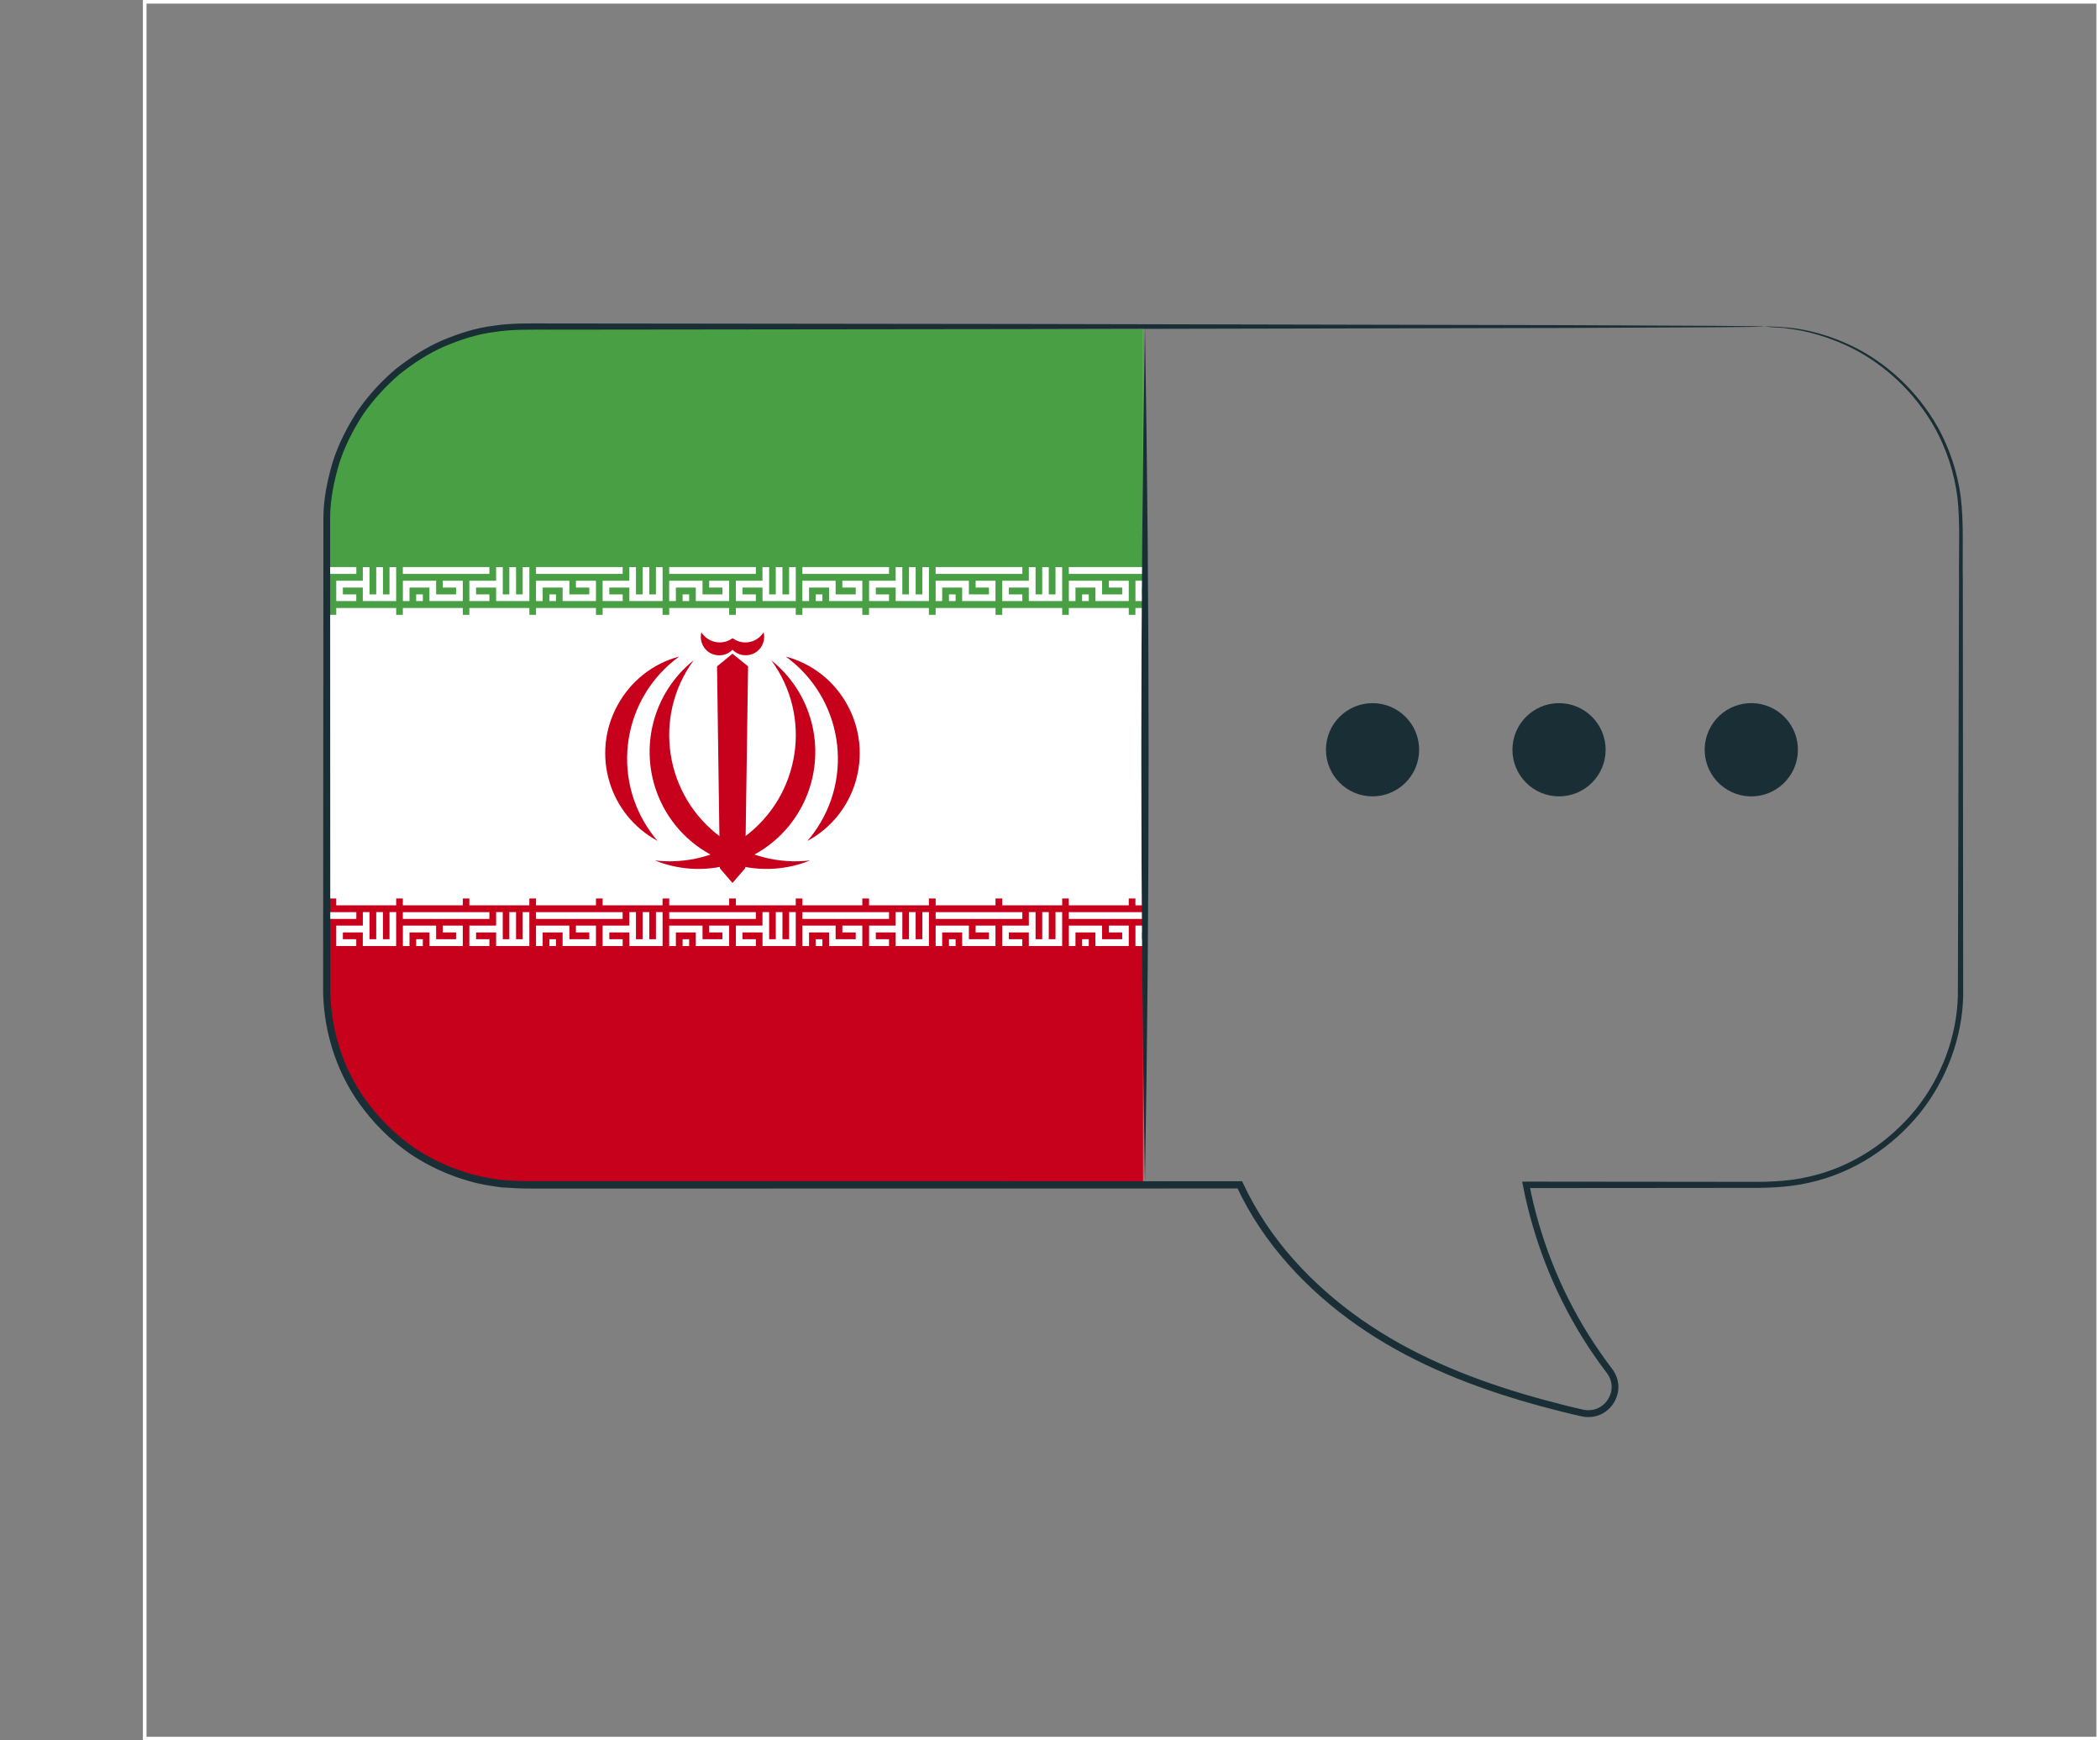 <?xml version="1.0" encoding="UTF-8"?>
<svg id="Layer_2" data-name="Layer 2" xmlns="http://www.w3.org/2000/svg" xmlns:xlink="http://www.w3.org/1999/xlink" viewBox="0 0 580.5 481">
  <rect x="0" y="0" width="580.5" height="481" fill="#808080" stroke="none"/>
  <defs>
    <style>
      .cls-1 {
        stroke: #fff;
        stroke-miterlimit: 10;
      }

      .cls-1, .cls-2 {
        fill: none;
      }

      .cls-3 {
        clip-path: url(#clippath-2);
      }

      .cls-2, .cls-4, .cls-5, .cls-6, .cls-7 {
        stroke-width: 0px;
      }

      .cls-4 {
        fill: #49a044;
      }

      .cls-8 {
        clip-path: url(#clippath-1);
      }

      .cls-5 {
        fill: #1a2e35;
      }

      .cls-6 {
        fill: #fff;
      }

      .cls-7 {
        fill: #c7001b;
      }

      .cls-9 {
        clip-path: url(#clippath);
      }
    </style>
    <clipPath id="clippath">
      <path id="SVGID" class="cls-2" d="M316,90.03v236.47h-41.17c-4.65,1.29-9.54,1.47-14.59,1.47h-115.49c-30.12,0-54.76-24.64-54.76-54.76v-128.43c0-30.12,24.64-54.76,54.76-54.76h171.24Z"/>
    </clipPath>
    <clipPath id="clippath-1">
      <rect id="SVGID-2" data-name="SVGID" class="cls-2" y="90.97" width="405" height="236.25"/>
    </clipPath>
    <clipPath id="clippath-2">
      <rect id="SVGID-3" data-name="SVGID" class="cls-2" y="90.97" width="405" height="236.25"/>
    </clipPath>
  </defs>
  <g id="Layer_2-2" data-name="Layer 2">
    <g>
      <g>
        <g class="cls-9">
          <g id="UNITED_KINGDOM" data-name="UNITED KINGDOM">
            <g id="IRAN">
              <g class="cls-8">
                <rect class="cls-6" y="90.97" width="405" height="236.25"/>
                <rect class="cls-4" y="90.97" width="405" height="78.95"/>
                <rect class="cls-7" y="248.31" width="405" height="78.91"/>
                <polygon class="cls-7" points="202.48 180.67 198.21 184.16 198.99 239.97 202.48 244.02 205.99 239.97 206.79 184.16 202.48 180.67"/>
                <g class="cls-3">
                  <path class="cls-7" d="M211.08,174.73c-1.72,2.78-5.35,3.68-8.13,1.93-.14-.1-.33-.19-.45-.28-2.62,1.93-6.32,1.41-8.3-1.18-.07-.14-.21-.33-.31-.47-.71,2.73.94,5.56,3.65,6.22,1.77.47,3.65-.05,4.95-1.37,1.96,1.98,5.16,2.03,7.19.1,1.32-1.27,1.86-3.21,1.39-4.95"/>
                  <path class="cls-7" d="M213.22,182.51c11.41,15.56,8.04,37.38-7.49,48.83-7.14,5.19-15.96,7.49-24.7,6.46,16.55,6.69,35.38-1.41,42.02-17.96,5.3-13.29,1.32-28.42-9.83-37.33"/>
                  <path class="cls-7" d="M191.73,182.51c-11.38,15.56-8.01,37.38,7.49,48.83,7.12,5.19,15.98,7.49,24.72,6.46-16.57,6.69-35.4-1.41-42.05-17.96-5.3-13.29-1.3-28.42,9.83-37.33"/>
                  <path class="cls-7" d="M217.23,181.47c15.58,11.36,19.07,33.14,7.71,48.74-.57.75-1.18,1.56-1.77,2.21,13.43-7.21,18.41-23.99,11.15-37.43-3.58-6.69-9.78-11.6-17.09-13.53"/>
                  <path class="cls-7" d="M187.72,181.47c-15.58,11.36-19.04,33.14-7.68,48.74.54.75,1.15,1.56,1.79,2.21-13.46-7.21-18.48-23.99-11.17-37.43,3.61-6.69,9.76-11.6,17.06-13.53"/>
                  <path class="cls-6" d="M.9,166.11h1.84v-3.72h5.54v3.72h9.19v-5.61h-5.51v1.89h3.68v1.88h-5.52v-3.77H.9v5.61ZM4.6,166.11h1.84v-1.84h-1.84v1.84ZM.9,158.61h23.94v-1.89H.9v1.89ZM24.84,166.11h-5.51v-5.61h7.35v-3.77h1.84v7.54h1.84v-7.54h1.84v7.54h1.86v-7.54h1.81v9.38h-9.19v-3.72h-5.51v1.88h3.68v1.84Z"/>
                  <path class="cls-6" d="M37.73,166.11h1.86v-3.72h5.49v3.72h9.19v-5.61h-5.51v1.89h3.68v1.88h-5.52v-3.77h-9.19v5.61ZM41.41,166.11h1.84v-1.84h-1.84v1.84ZM37.73,158.61h23.92v-1.89h-23.92v1.89ZM61.66,166.11h-5.54v-5.61h7.35v-3.77h1.86v7.54h1.86v-7.54h1.81v7.54h1.86v-7.54h1.84v9.38h-9.24v-3.72h-5.49v1.88h3.68v1.84Z"/>
                  <path class="cls-6" d="M74.55,166.11h1.84v-3.72h5.52v3.72h9.21v-5.61h-5.51v1.89h3.68v1.88h-5.54v-3.77h-9.19v5.61ZM78.22,166.11h1.84v-1.84h-1.84v1.84ZM74.55,158.61h23.95v-1.89h-23.95v1.89ZM98.49,166.11h-5.54v-5.61h7.35v-3.77h1.84v7.54h1.86v-7.54h1.86v7.54h1.81v-7.54h1.84v9.38h-9.22v-3.72h-5.51v1.88h3.7v1.84Z"/>
                  <path class="cls-6" d="M111.36,166.11h1.84v-3.72h5.51v3.72h9.22v-5.61h-5.54v1.89h3.68v1.88h-5.51v-3.77h-9.19v5.61ZM115.04,166.11h1.84v-1.84h-1.84v1.84ZM111.36,158.61h23.92v-1.89h-23.92v1.89ZM135.28,166.11h-5.54v-5.61h7.4v-3.77h1.84v7.54h1.81v-7.54h1.86v7.54h1.84v-7.54h1.84v9.38h-9.19v-3.72h-5.54v1.88h3.68v1.84Z"/>
                  <path class="cls-6" d="M148.17,166.11h1.84v-3.72h5.51v3.72h9.22v-5.61h-5.54v1.89h3.7v1.88h-5.51v-3.77h-9.22v5.61ZM151.88,166.11h1.81v-1.84h-1.81v1.84ZM148.17,158.61h23.95v-1.89h-23.95v1.89ZM172.12,166.11h-5.54v-5.61h7.38v-3.77h1.84v7.54h1.84v-7.54h1.84v7.54h1.84v-7.54h1.84v9.38h-9.19v-3.72h-5.54v1.88h3.7v1.84Z"/>
                  <path class="cls-6" d="M184.99,166.11h1.84v-3.72h5.51v3.72h9.22v-5.61h-5.52v1.89h3.65v1.88h-5.49v-3.77h-9.22v5.61ZM188.69,166.11h1.81v-1.84h-1.81v1.84ZM184.99,158.61h23.95v-1.89h-23.95v1.89ZM208.93,166.11h-5.51v-5.61h7.35v-3.77h1.84v7.54h1.84v-7.54h1.84v7.54h1.84v-7.54h1.84v9.38h-9.19v-3.72h-5.54v1.88h3.7v1.84Z"/>
                  <path class="cls-6" d="M221.8,166.11h1.84v-3.72h5.54v3.72h9.19v-5.61h-5.52v1.89h3.7v1.88h-5.56v-3.77h-9.19v5.61ZM225.48,166.11h1.86v-1.84h-1.86v1.84ZM221.8,158.61h23.95v-1.89h-23.95v1.89ZM245.75,166.11h-5.51v-5.61h7.35v-3.77h1.84v7.54h1.84v-7.54h1.84v7.54h1.86v-7.54h1.81v9.38h-9.19v-3.72h-5.49v1.88h3.65v1.84Z"/>
                  <path class="cls-6" d="M258.64,166.11h1.81v-3.72h5.52v3.72h9.21v-5.61h-5.49v1.89h3.68v1.88h-5.54v-3.77h-9.19v5.61ZM262.32,166.11h1.84v-1.84h-1.84v1.84ZM258.64,158.61h23.97v-1.89h-23.97v1.89ZM282.61,166.11h-5.56v-5.61h7.35v-3.77h1.86v7.54h1.84v-7.54h1.81v7.54h1.86v-7.54h1.84v9.38h-9.22v-3.72h-5.51v1.88h3.72v1.84Z"/>
                  <path class="cls-6" d="M295.45,166.11h1.84v-3.72h5.51v3.72h9.22v-5.61h-5.49v1.89h3.68v1.88h-5.56v-3.77h-9.19v5.61ZM299.13,166.11h1.84v-1.84h-1.84v1.84ZM295.45,158.61h23.92v-1.89h-23.92v1.89ZM319.38,166.11h-5.51v-5.61h7.4v-3.77h1.79v7.54h1.89v-7.54h1.79v7.54h1.84v-7.54h1.88v9.38h-9.19v-3.72h-5.56v1.88h3.68v1.84Z"/>
                  <path class="cls-6" d="M332.29,166.11h1.84v-3.72h5.51v3.72h9.19v-5.61h-5.52v1.89h3.68v1.88h-5.51v-3.77h-9.19v5.61ZM335.97,166.11h1.84v-1.84h-1.84v1.84ZM332.29,158.61h23.92v-1.89h-23.92v1.89ZM356.21,166.11h-5.54v-5.61h7.38v-3.77h1.84v7.54h1.84v-7.54h1.84v7.54h1.84v-7.54h1.84v9.38h-9.19v-3.72h-5.51v1.88h3.68v1.84Z"/>
                  <path class="cls-6" d="M369.08,166.11h1.88v-3.72h5.52v3.72h9.17v-5.61h-5.51v1.89h3.68v1.88h-5.51v-3.77h-9.22v5.61ZM372.81,166.11h1.79v-1.84h-1.79v1.84ZM369.08,158.61h23.92v-1.89h-23.92v1.89ZM393,166.11h-5.51v-5.61h7.35v-3.77h1.88v7.54h1.79v-7.54h1.89v7.54h1.84v-7.54h1.84v9.38h-9.24v-3.72h-5.52v1.88h3.68v1.84Z"/>
                  <path class="cls-6" d="M.9,171.81h16.57v-3.77H.9v3.77ZM19.33,171.81h16.55v-3.77h-16.55v3.77Z"/>
                  <path class="cls-6" d="M37.73,171.81h16.55v-3.77h-16.55v3.77ZM56.12,171.81h16.59v-3.77h-16.59v3.77Z"/>
                  <path class="cls-6" d="M74.55,171.81h16.57v-3.77h-16.57v3.77ZM92.95,171.81h16.57v-3.77h-16.57v3.77Z"/>
                  <path class="cls-6" d="M111.36,171.81h16.57v-3.77h-16.57v3.77ZM129.74,171.81h16.59v-3.77h-16.59v3.77Z"/>
                  <path class="cls-6" d="M148.17,171.81h16.57v-3.77h-16.57v3.77ZM166.58,171.81h16.57v-3.77h-16.57v3.77Z"/>
                  <path class="cls-6" d="M184.99,171.81h16.57v-3.77h-16.57v3.77ZM203.42,171.81h16.55v-3.77h-16.55v3.77Z"/>
                  <path class="cls-6" d="M221.8,171.81h16.57v-3.77h-16.57v3.77ZM240.23,171.81h16.54v-3.77h-16.54v3.77Z"/>
                  <path class="cls-6" d="M258.64,171.81h16.55v-3.77h-16.55v3.77ZM277.05,171.81h16.57v-3.77h-16.57v3.77Z"/>
                  <path class="cls-6" d="M295.45,171.81h16.57v-3.77h-16.57v3.77ZM313.86,171.81h16.59v-3.77h-16.59v3.77Z"/>
                  <path class="cls-6" d="M332.29,171.81h16.55v-3.77h-16.55v3.77ZM350.68,171.81h16.57v-3.77h-16.57v3.77Z"/>
                  <path class="cls-6" d="M369.08,171.81h16.57v-3.77h-16.57v3.77ZM387.49,171.81h16.59v-3.77h-16.59v3.77Z"/>
                  <path class="cls-6" d="M.9,261.46h1.84v-3.77h5.54v3.77h9.19v-5.66h-5.51v1.89h3.68v1.88h-5.52v-3.77H.9v5.66ZM4.6,261.46h1.84v-1.89h-1.84v1.89ZM.9,253.97h23.94v-1.88H.9v1.88ZM24.84,261.46h-5.51v-5.66h7.35v-3.72h1.84v7.49h1.84v-7.49h1.84v7.49h1.86v-7.49h1.81v9.38h-9.19v-3.77h-5.51v1.88h3.68v1.89Z"/>
                  <path class="cls-6" d="M37.73,261.46h1.86v-3.77h5.49v3.77h9.19v-5.66h-5.51v1.89h3.68v1.88h-5.52v-3.77h-9.19v5.66ZM41.41,261.46h1.84v-1.89h-1.84v1.89ZM37.73,253.97h23.92v-1.88h-23.92v1.88ZM61.66,261.46h-5.54v-5.66h7.35v-3.72h1.86v7.49h1.86v-7.49h1.81v7.49h1.86v-7.49h1.84v9.38h-9.24v-3.77h-5.49v1.88h3.68v1.89Z"/>
                  <path class="cls-6" d="M74.55,261.46h1.84v-3.77h5.52v3.77h9.21v-5.66h-5.51v1.89h3.68v1.88h-5.54v-3.77h-9.19v5.66ZM78.22,261.46h1.84v-1.89h-1.84v1.89ZM74.55,253.97h23.95v-1.88h-23.95v1.88ZM98.49,261.46h-5.54v-5.66h7.35v-3.72h1.84v7.49h1.86v-7.49h1.86v7.49h1.81v-7.49h1.84v9.38h-9.22v-3.77h-5.51v1.88h3.7v1.89Z"/>
                  <path class="cls-6" d="M111.36,261.46h1.84v-3.77h5.51v3.77h9.22v-5.66h-5.54v1.89h3.68v1.88h-5.51v-3.77h-9.19v5.66ZM115.04,261.46h1.84v-1.89h-1.84v1.89ZM111.36,253.97h23.92v-1.88h-23.92v1.88ZM135.28,261.46h-5.54v-5.66h7.4v-3.72h1.84v7.49h1.81v-7.49h1.86v7.49h1.84v-7.49h1.84v9.38h-9.19v-3.77h-5.54v1.88h3.68v1.89Z"/>
                  <path class="cls-6" d="M148.17,261.46h1.84v-3.77h5.51v3.77h9.22v-5.66h-5.54v1.89h3.7v1.88h-5.51v-3.77h-9.22v5.66ZM151.88,261.46h1.81v-1.89h-1.81v1.89ZM148.17,253.97h23.95v-1.88h-23.95v1.88ZM172.12,261.46h-5.54v-5.66h7.38v-3.72h1.84v7.49h1.84v-7.49h1.84v7.49h1.84v-7.49h1.84v9.38h-9.19v-3.77h-5.54v1.88h3.7v1.89Z"/>
                  <path class="cls-6" d="M184.99,261.46h1.84v-3.77h5.51v3.77h9.22v-5.66h-5.52v1.89h3.65v1.88h-5.49v-3.77h-9.22v5.66ZM188.69,261.46h1.81v-1.89h-1.81v1.89ZM184.99,253.97h23.95v-1.88h-23.95v1.88ZM208.93,261.46h-5.51v-5.66h7.35v-3.72h1.84v7.49h1.84v-7.49h1.84v7.49h1.84v-7.49h1.84v9.38h-9.19v-3.77h-5.54v1.88h3.7v1.89Z"/>
                  <path class="cls-6" d="M221.8,261.46h1.84v-3.77h5.54v3.77h9.19v-5.66h-5.52v1.89h3.7v1.88h-5.56v-3.77h-9.19v5.66ZM225.48,261.46h1.86v-1.89h-1.86v1.89ZM221.8,253.97h23.95v-1.88h-23.95v1.88ZM245.75,261.46h-5.51v-5.66h7.35v-3.72h1.84v7.49h1.84v-7.49h1.84v7.49h1.86v-7.49h1.81v9.38h-9.19v-3.77h-5.49v1.88h3.65v1.89Z"/>
                  <path class="cls-6" d="M258.64,261.46h1.81v-3.77h5.52v3.77h9.21v-5.66h-5.49v1.89h3.68v1.88h-5.54v-3.77h-9.19v5.66ZM262.32,261.46h1.84v-1.89h-1.84v1.89ZM258.64,253.97h23.97v-1.88h-23.97v1.88ZM282.61,261.46h-5.56v-5.66h7.35v-3.72h1.86v7.49h1.84v-7.49h1.81v7.49h1.86v-7.49h1.84v9.38h-9.22v-3.77h-5.51v1.88h3.72v1.89Z"/>
                  <path class="cls-6" d="M295.45,261.46h1.84v-3.77h5.51v3.77h9.22v-5.66h-5.49v1.89h3.68v1.88h-5.56v-3.77h-9.19v5.66ZM299.13,261.46h1.84v-1.89h-1.84v1.89ZM295.45,253.97h23.92v-1.88h-23.92v1.88ZM319.38,261.46h-5.51v-5.66h7.4v-3.72h1.79v7.49h1.89v-7.49h1.79v7.49h1.84v-7.49h1.88v9.38h-9.19v-3.77h-5.56v1.88h3.68v1.89Z"/>
                  <path class="cls-6" d="M332.29,261.46h1.84v-3.77h5.51v3.77h9.19v-5.66h-5.52v1.89h3.68v1.88h-5.51v-3.77h-9.19v5.66ZM335.97,261.46h1.84v-1.89h-1.84v1.89ZM332.29,253.97h23.92v-1.88h-23.92v1.88ZM356.21,261.46h-5.54v-5.66h7.38v-3.72h1.84v7.49h1.84v-7.49h1.84v7.49h1.84v-7.49h1.84v9.38h-9.19v-3.77h-5.51v1.88h3.68v1.89Z"/>
                  <path class="cls-6" d="M369.08,261.46h1.88v-3.77h5.52v3.77h9.17v-5.66h-5.51v1.89h3.68v1.88h-5.51v-3.77h-9.22v5.66ZM372.81,261.46h1.79v-1.89h-1.79v1.89ZM369.08,253.97h23.92v-1.88h-23.92v1.88ZM393,261.46h-5.51v-5.66h7.35v-3.72h1.88v7.49h1.79v-7.49h1.89v7.49h1.84v-7.49h1.84v9.38h-9.24v-3.77h-5.52v1.88h3.68v1.89Z"/>
                  <path class="cls-6" d="M.9,250.2h16.57v-3.77H.9v3.77ZM19.33,250.2h16.55v-3.77h-16.55v3.77Z"/>
                  <path class="cls-6" d="M37.73,250.2h16.55v-3.77h-16.55v3.77ZM56.12,250.2h16.59v-3.77h-16.59v3.77Z"/>
                  <path class="cls-6" d="M74.55,250.2h16.57v-3.77h-16.57v3.77ZM92.95,250.2h16.57v-3.77h-16.57v3.77Z"/>
                  <path class="cls-6" d="M111.36,250.2h16.57v-3.77h-16.57v3.77ZM129.74,250.2h16.59v-3.77h-16.59v3.77Z"/>
                  <path class="cls-6" d="M148.17,250.2h16.57v-3.77h-16.57v3.77ZM166.58,250.2h16.57v-3.77h-16.57v3.77Z"/>
                  <path class="cls-6" d="M184.99,250.2h16.57v-3.77h-16.57v3.77ZM203.42,250.2h16.55v-3.77h-16.55v3.77Z"/>
                  <path class="cls-6" d="M221.8,250.2h16.57v-3.77h-16.57v3.77ZM240.23,250.2h16.54v-3.77h-16.54v3.77Z"/>
                  <path class="cls-6" d="M258.64,250.2h16.55v-3.77h-16.55v3.77ZM277.05,250.2h16.57v-3.77h-16.57v3.77Z"/>
                  <path class="cls-6" d="M295.45,250.2h16.57v-3.77h-16.57v3.77ZM313.86,250.2h16.59v-3.77h-16.59v3.77Z"/>
                  <path class="cls-6" d="M332.29,250.2h16.55v-3.77h-16.55v3.77ZM350.68,250.2h16.57v-3.77h-16.57v3.77Z"/>
                  <path class="cls-6" d="M369.08,250.2h16.57v-3.77h-16.57v3.77ZM387.49,250.2h16.59v-3.77h-16.59v3.77Z"/>
                </g>
              </g>
            </g>
          </g>
        </g>
        <g>
          <path class="cls-5" d="M316.5,90.5c1.34,78.38,1.35,157.62,0,236-1.35-78.38-1.34-157.62,0-236h0Z"/>
          <g>
            <path class="cls-5" d="M487.84,90.24s2.31-.1,6.74.32c4.42.45,11.03,1.82,18.75,5.75,7.59,3.99,16.27,10.97,22.45,21.96,3,5.5,5.3,11.96,6.23,19.1.86,7.18.43,14.75.57,22.75.03,32.03.06,70.86.1,115.3-.31,11.25-4.44,22.75-11.88,32.11-7.49,9.27-18.22,16.6-30.61,19.31-6.16,1.46-12.64,1.51-18.97,1.46-6.37,0-12.83.01-19.35.02-13.05.01-26.39.02-40.02.03l.88-1.06c2.8,14.32,8.24,28.56,16.36,41.57,2.04,3.25,4.24,6.41,6.59,9.51,1.31,1.73,1.97,4.05,1.59,6.25-.38,2.19-1.6,4.21-3.43,5.49-1.78,1.35-4.19,1.79-6.35,1.39-2.03-.42-3.91-.9-5.87-1.38-3.88-.97-7.77-2.03-11.65-3.19-15.48-4.63-30.98-10.99-44.82-20.67-13.75-9.63-25.95-22.51-33.33-38.38l.9.58c-45.65,0-92.94.01-141.38.02-12.07,0-24.07,0-35.99,0-5.96,0-11.9,0-17.82,0-2.94.05-5.97-.13-8.96-.32-2.98-.42-5.94-.86-8.82-1.72-5.76-1.61-11.24-4.13-16.19-7.42-4.9-3.37-9.23-7.5-12.83-12.16-7.32-9.28-11.15-20.97-11.41-32.53.03-45.54.05-89.47.08-131.31.02-5.33,1.15-10.56,2.65-15.57,1.62-5.01,4.04-9.67,6.87-14,2.97-4.25,6.47-8.06,10.36-11.38,4.01-3.16,8.28-5.96,12.91-7.97,4.63-1.94,9.44-3.51,14.37-4.09,4.93-.77,9.85-.61,14.62-.62,9.61,0,19.07.02,28.37.03,37.2.04,71.85.09,103.49.12,63.24.14,114.42.25,149.85.32,17.66.08,31.38.15,40.74.19,4.62.04,8.16.08,10.6.1,2.39.03,3.61.1,3.61.1,0,0-1.22.07-3.61.1-2.44.02-5.97.06-10.6.1-9.37.04-23.09.11-40.74.19-35.43.08-86.61.19-149.85.32-31.64.04-66.29.08-103.49.12-9.3,0-18.76.02-28.37.03-4.83.02-9.64-.13-14.37.63-4.78.57-9.42,2.1-13.9,3.98-4.48,1.94-8.61,4.66-12.48,7.72-3.75,3.22-7.14,6.91-10.01,11.02-2.73,4.2-5.07,8.7-6.62,13.54-1.43,4.85-2.52,9.9-2.54,15.05.01,41.82.03,85.72.04,131.23.26,11.14,3.95,22.4,11.01,31.34,3.47,4.49,7.65,8.46,12.37,11.71,4.77,3.17,10.05,5.59,15.6,7.14,2.77.83,5.63,1.25,8.5,1.66,2.89.18,5.76.37,8.75.31,5.92,0,11.86,0,17.82,0,11.92,0,23.92,0,35.99,0,48.44,0,95.73.01,141.38.02h.64l.27.58c7.18,15.47,19.12,28.12,32.64,37.61,13.59,9.53,28.9,15.83,44.25,20.44,3.84,1.15,7.7,2.2,11.56,3.18,1.91.47,3.9.98,5.75,1.36,1.72.31,3.53-.01,4.92-1.06,1.43-.99,2.38-2.58,2.68-4.26.28-1.69-.2-3.44-1.23-4.82-2.37-3.12-4.62-6.35-6.67-9.65-8.23-13.23-13.73-27.67-16.55-42.21l-.21-1.06h1.08c13.62.01,26.97.02,40.02.04,6.52,0,12.98.01,19.35.02,6.41.06,12.61.03,18.6-1.38,12.02-2.6,22.47-9.7,29.76-18.68,7.26-9.08,11.3-20.25,11.63-31.2.12-44.42.23-83.22.32-115.24-.1-7.99.36-15.63-.44-22.63-.88-7.02-3.1-13.39-6.02-18.83-6.02-10.87-14.52-17.83-21.99-21.86-7.6-3.96-14.14-5.41-18.52-5.96-2.19-.37-3.89-.31-5.01-.44-1.13-.08-1.7-.16-1.7-.16Z"/>
            <g>
              <path class="cls-5" d="M392.29,207.21c0-7.12-5.77-12.88-12.88-12.88s-12.88,5.77-12.88,12.88,5.77,12.88,12.88,12.88,12.88-5.77,12.88-12.88Z"/>
              <path class="cls-5" d="M443.84,207.21c0-7.12-5.77-12.88-12.88-12.88s-12.88,5.77-12.88,12.88,5.77,12.88,12.88,12.88,12.88-5.77,12.88-12.88Z"/>
              <path class="cls-5" d="M495.27,213.65c3.56-6.16,1.45-14.04-4.72-17.6-6.16-3.56-14.04-1.45-17.6,4.72-3.56,6.16-1.45,14.04,4.72,17.6,6.16,3.56,14.04,1.45,17.6-4.72Z"/>
            </g>
          </g>
        </g>
      </g>
      <rect class="cls-1" x="40" y=".5" width="540" height="480"/>
    </g>
  </g>
</svg>